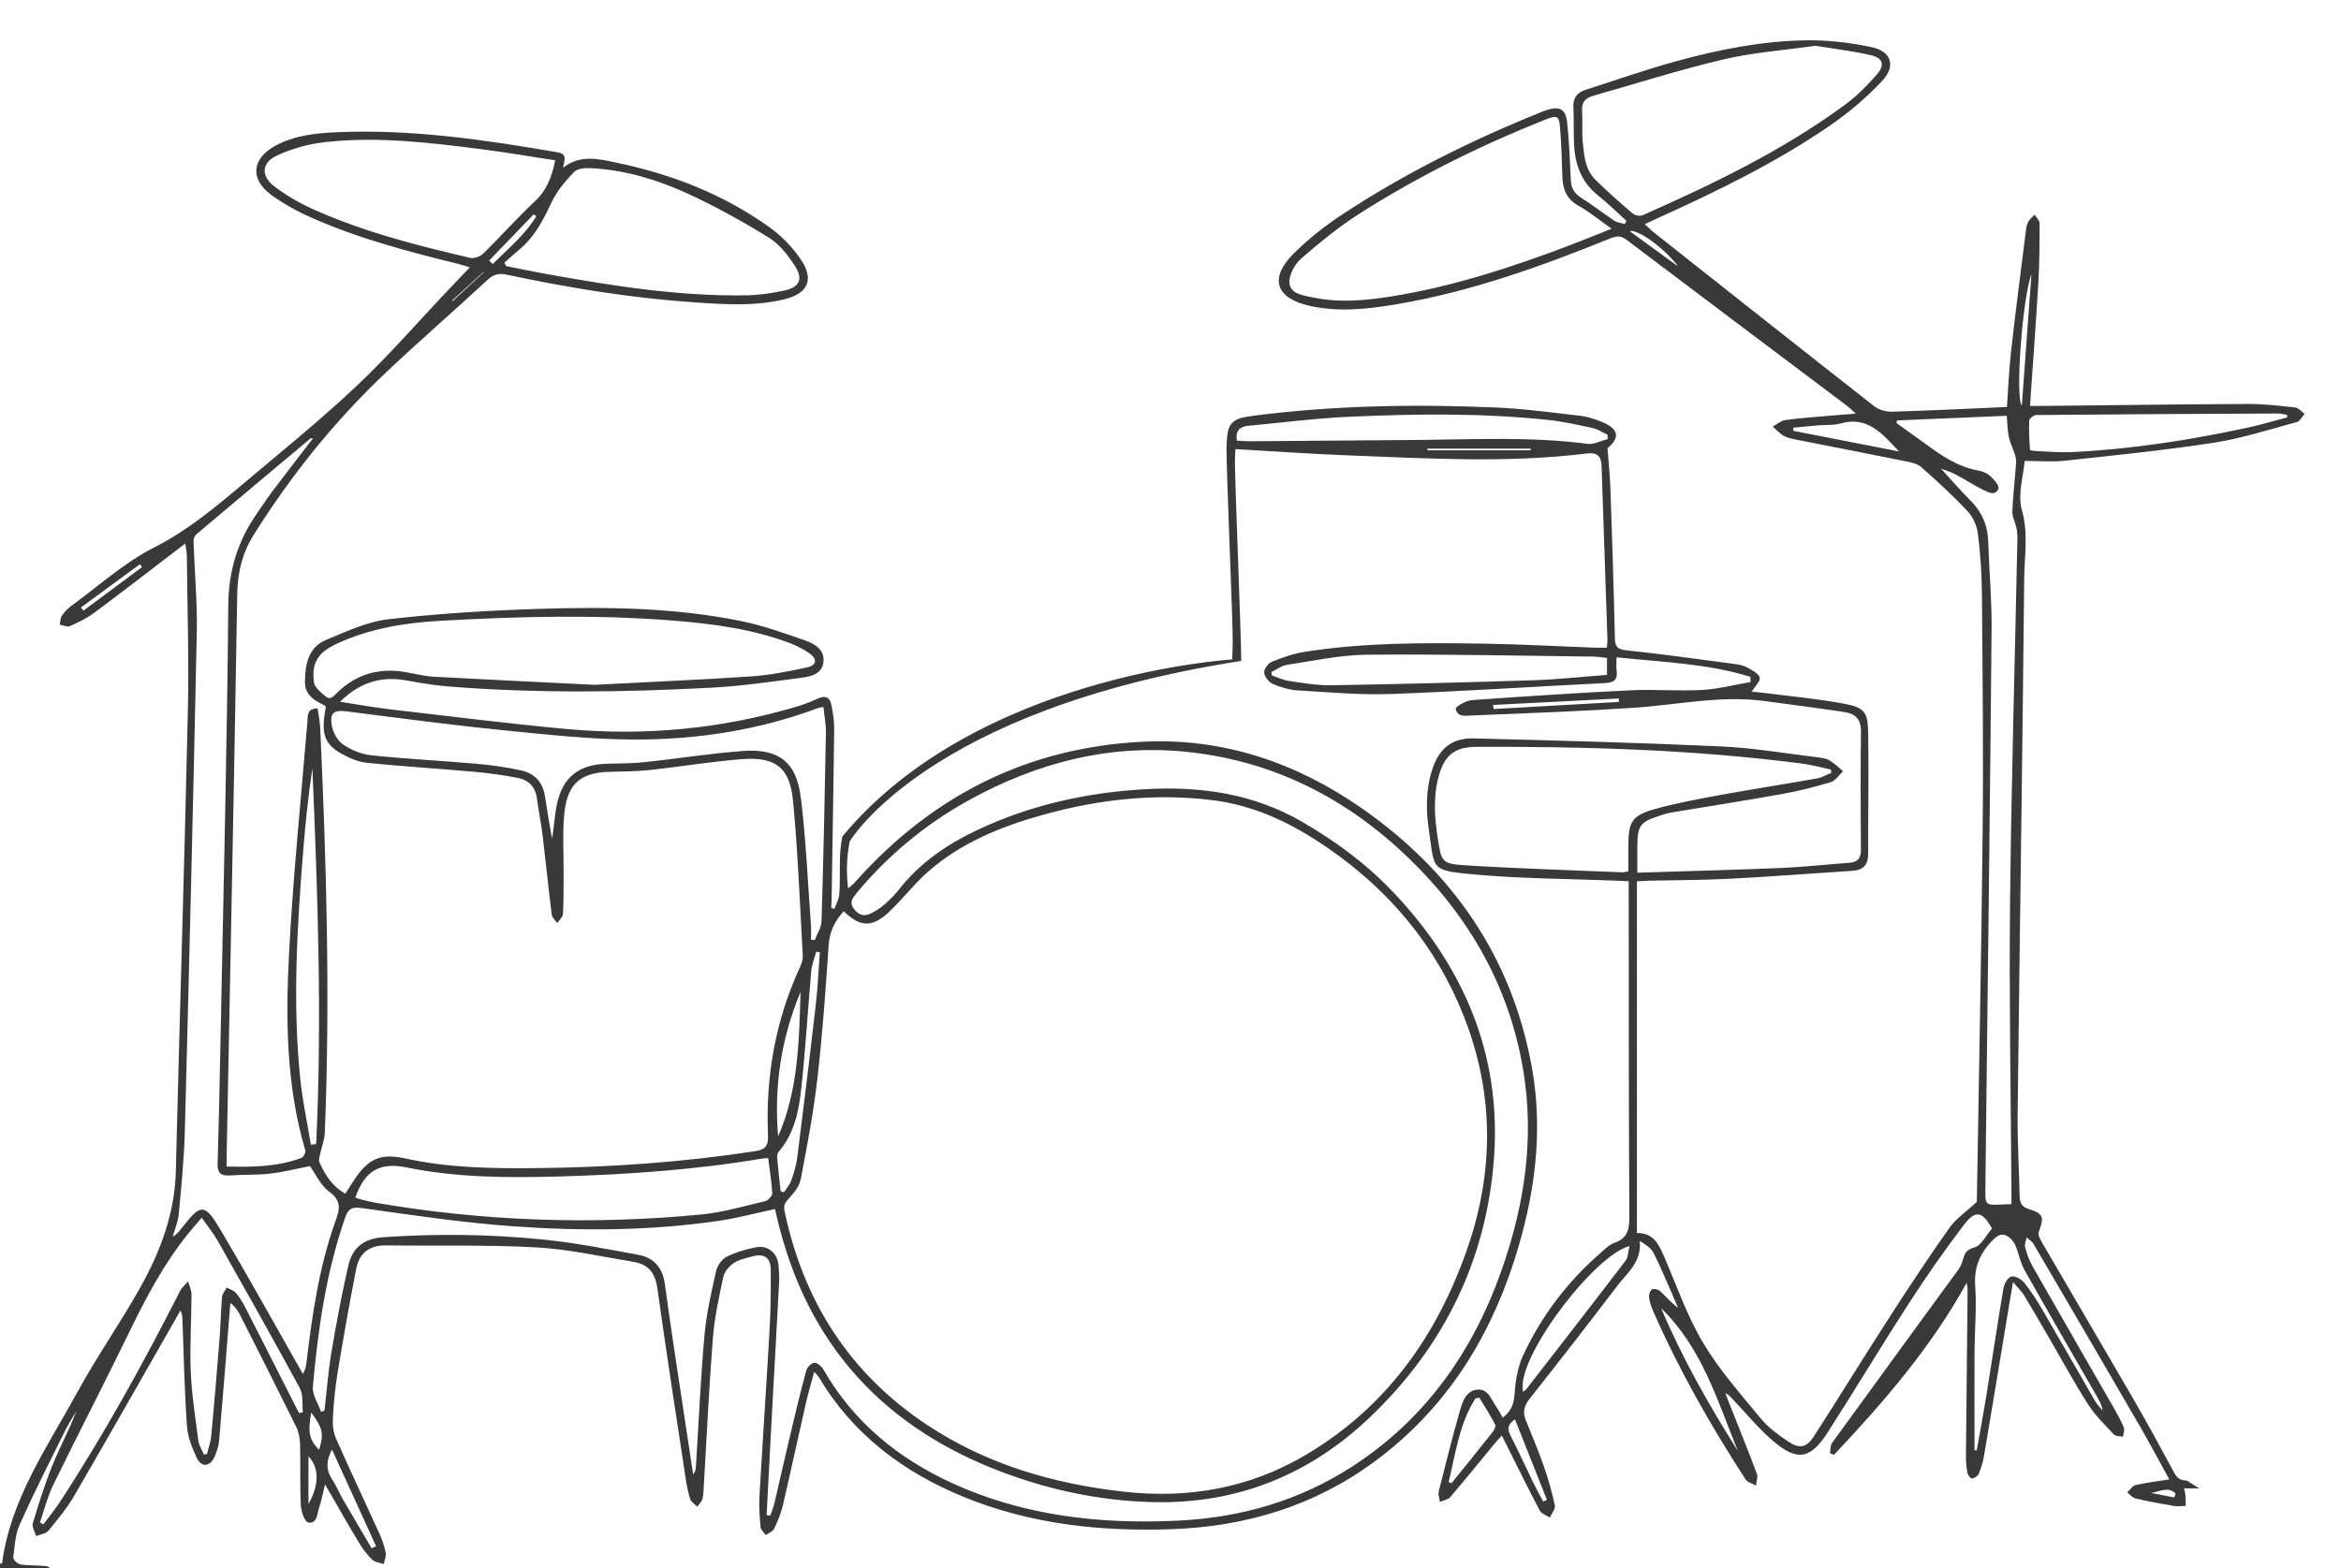 <?xml version="1.0" encoding="UTF-8"?><svg id="Layer_1" xmlns="http://www.w3.org/2000/svg" viewBox="0 0 403.39 270.33"><defs><style>.cls-1{fill:#383938;}</style></defs><path class="cls-1" d="m376.83,255.19c-1.13,0-1.68-.4-2.19-1.35-2.25-4.19-4.53-8.37-6.91-12.49-5.27-9.11-10.62-18.17-15.91-27.27-.3-.52-.68-1.28-.51-1.74.95-2.53.82-3.16-1.67-3.92-1.32-.4-1.6-1.12-1.63-2.31-.09-4.64-.39-9.28-.34-13.91.35-30.81.83-61.61,1.13-92.42.04-3.94.75-7.86-.41-11.92-.75-2.65.28-5.81.49-8.41,2.56,0,4.77.2,6.94-.04,8.56-.93,17.14-1.79,25.65-3.1,4.85-.75,9.58-2.29,14.33-3.57.53-.14.88-.92,1.32-1.41-.53-.38-1.04-1.02-1.61-1.09-2.71-.3-5.45-.63-8.17-.61-11.84.05-23.67.22-35.51.34-.67,0-1.35,0-2.03,0,.5-7.32,1.03-14.32,1.44-21.32.2-3.38.21-6.78.21-10.16,0-.5-.55-1-.85-1.5-.39.43-.89.81-1.14,1.31-.26.51-.33,1.14-.4,1.73-.86,6.84-1.75,13.68-2.52,20.53-.36,3.16-.48,6.35-.71,9.59-6.74.29-13.27.62-19.8.81-1.02.03-2.27-.32-3.07-.94-12.69-9.94-25.32-19.95-37.96-29.95-.5-.39-.94-.85-1.58-1.43.86-.4,1.49-.7,2.12-.99,10.25-4.64,20.37-9.55,29.67-15.92,3.26-2.23,6.34-4.84,9.05-7.71,2.5-2.64,1.69-5.17-1.82-5.91-3.68-.77-7.52-1.22-11.28-1.16-7.58.11-15.02,1.6-22.31,3.6-5.27,1.44-10.43,3.27-15.63,4.93-1.48.47-2.19,1.42-2.1,3.06.12,2.19,0,4.4.13,6.59.2,3.39,1.34,6.35,4.12,8.56,1.7,1.35,3.26,2.9,4.88,4.36-.08.19-.16.37-.24.56-.61-.18-1.32-.22-1.82-.56-1.93-1.28-3.76-2.72-5.72-3.96-1.18-.75-1.73-1.66-1.79-3.04-.15-3.32-.28-6.65-.64-9.96-.25-2.3-1.29-2.82-3.44-2.14-.4.13-.79.27-1.17.43-11.88,4.8-23.32,10.48-34.04,17.52-3.01,1.98-5.91,4.25-8.46,6.79-4.27,4.26-3.13,7.7,2.73,9.02,4.98,1.12,9.95.58,14.89-.25,12.8-2.15,24.94-6.51,36.91-11.36,1.01-.41,1.77-.55,2.76.19,12.62,9.54,25.27,19.04,37.91,28.55.49.37.92.8,1.66,1.46-1.73.14-3.03.23-4.33.34-2.61.23-5.22.41-7.81.76-.77.11-1.46.74-2.19,1.14.67.56,1.27,1.25,2.02,1.64.78.39,1.7.53,2.57.7,6.06,1.2,12.14,2.37,18.19,3.6.97.2,2.09.4,2.78,1,2.77,2.43,5.49,4.93,8.01,7.61.94,1,1.63,2.54,1.8,3.91.43,3.47.66,6.99.69,10.49.11,13.68.26,27.36.12,41.04-.22,21.45-.66,42.9-1,63.64-1.85,1.71-3.58,2.86-4.7,4.44-3.57,5.04-6.98,10.21-10.33,15.4-4.38,6.8-8.62,13.68-12.99,20.49-1.29,2.01-2.51,2.3-4.49.97-1.71-1.15-3.45-2.43-4.74-4-3.47-4.21-7.14-8.35-9.91-13-2.75-4.61-4.53-9.81-6.68-14.77-.93-2.14-1.82-4.22-4.73-4.17v-60.62c.68-.04,1.26-.08,1.84-.1,4.7-.11,9.4-.1,14.09-.34,7.06-.36,14.12-.92,21.18-1.37,1.87-.12,2.74-.99,2.74-2.94-.03-6.95.12-13.91,0-20.86-.06-3.61-.64-4.35-4.24-5.02-4.49-.84-9.05-1.25-13.59-1.83-.83-.11-1.67-.17-2.25-.23.55-.89,1.56-1.82,1.39-2.43-.2-.74-1.35-1.29-2.18-1.75-.6-.34-1.35-.48-2.05-.58-6.24-.83-12.48-1.7-18.74-2.37-1.54-.17-1.96-.59-1.99-2.11-.19-8.62-.47-17.24-.77-25.86-.08-2.22-.32-4.44-.5-6.86,2.21-1.81,1.96-3.38-1.07-4.58-1.15-.45-2.37-.87-3.59-1.01-4.84-.55-9.68-1.22-14.54-1.43-13.98-.61-27.95-.36-41.85,1.42-3.77.48-4.46,1.22-4.59,5.01-.12,3.33,1.13,30.88,1.06,34.21-.02.93-.05,1.86-.1,2.79h0,0s-43.99,2.57-67.17,30.51c-.68,3.17-.29,6.61-.52,9.91-.06.88-.55,1.72-.84,2.58-.19-.07-.38-.14-.56-.2.02-.47.06-.94.07-1.4.16-9.81.33-19.62.45-29.43.01-1.35-.22-2.73-.47-4.07-.24-1.31-.99-1.79-2.33-1.17-1.24.57-2.53,1.06-3.83,1.44-12.93,3.83-26.14,5.05-39.54,3.81-10.12-.94-20.21-2.21-30.32-3.38-2.74-.32-5.46-.82-8.67-1.31,3.6-3.53,7.34-4.46,11.67-3.64,2.39.45,4.81.83,7.23,1.02,14.97,1.18,29.96.99,44.93.2,5.21-.27,10.41-1.02,15.59-1.71,1.66-.22,3.66-.59,3.89-2.76.22-2.1-1.54-3.1-3.11-3.66-3.68-1.3-7.41-2.62-11.22-3.39-11.38-2.3-22.94-2.43-34.48-2.08-8.72.27-17.46.8-26.13,1.79-3.68.42-7.27,2.11-10.77,3.57-3.05,1.27-3.6,4.17-3.64,7.17-.03,2.35,1.62,3.26,3.38,4.12.1.05.15.17.23.26-.88,4.44-.35,6.34,2.59,8.01,1.37.78,2.94,1.46,4.48,1.62,6.08.62,12.19.98,18.29,1.53,2.6.23,5.2.58,7.75,1.08,1.83.36,3,1.56,3.26,3.55.27,2.12.71,4.22.97,6.34.55,4.55,1,9.1,1.57,13.65.07.53.62.99.94,1.48.35-.52.97-1.04,1-1.58.13-2.31.09-4.63.11-6.95.03-3.56-.24-7.16.16-10.68.56-4.94,2.95-6.78,7.89-6.87,2.32-.05,4.65-.07,6.95-.32,5.26-.57,10.49-1.46,15.76-1.86,5.73-.43,8.22,1.44,8.77,7.15.85,8.87,1.18,17.78,1.68,26.68.04.62-.15,1.31-.42,1.89-4.29,9.26-6.01,19.01-5.57,29.15.08,1.83-.47,2.44-2.24,2.71-12.43,1.9-24.94,2.78-37.5,2.91-7.62.08-15.24-.01-22.73-1.66-4.04-.88-6.19-.12-8.55,3.27-.63.9-1.2,1.85-1.81,2.8-2.29-1.28-3.48-3.26-4.46-5.38-.15-.32-.04-.79.04-1.17.28-1.32.82-2.62.88-3.95.94-23.26.28-46.5-.79-69.74-.05-1.15-.3-2.29-.44-3.4-1.92,0-1.68,1.29-1.76,2.18-1.1,13.27-2.46,26.53-3.16,39.83-.61,11.46-.52,22.97,2.79,34.17.1.35-.32,1.16-.67,1.29-4.13,1.56-8.43,1.59-12.88,1.49,0-.84-.01-1.43,0-2.01.62-32.23,1.29-64.47,1.82-96.7.06-3.72.89-7.05,2.82-10.14,6.43-10.28,13.99-19.67,22.8-28.01,5.74-5.44,11.74-10.61,17.53-15.99,1.06-.99,2.02-1.15,3.33-.87,10.65,2.27,21.39,4.02,32.27,4.76,5.21.36,10.47.73,15.63-.55,3.92-.97,5.05-3.36,2.8-6.74-1.45-2.17-3.4-4.18-5.53-5.7-7.9-5.64-16.8-9.11-26.27-11.08-3.06-.64-6.24-1.47-9.21.86.1-1.19.88-2.33-.94-2.64-12.61-2.18-25.26-4.03-38.12-3.47-3.62.16-7.26.55-10.54,2.33-4.05,2.2-4.43,5.73-.74,8.44,2.13,1.57,4.52,2.88,6.95,3.95,8.13,3.61,16.7,5.86,25.31,7.98.59.14,1.17.34,1.99.59-1.34,1.4-2.44,2.55-3.54,3.71-5.32,5.61-10.39,11.48-16.01,16.77-6.32,5.95-13.08,11.42-19.72,17.01-4.75,4-9.46,7.92-15.14,10.8-5.13,2.6-9.54,6.62-14.25,10.05-.62.45-1.18,1.03-1.61,1.66-.29.43-.28,1.05-.41,1.58.59.1,1.29.46,1.75.26,1.46-.64,2.93-1.35,4.21-2.3,4.68-3.47,9.28-7.05,13.91-10.58.5-.38.99-.76,1.78-1.36.12.98.27,1.6.27,2.22.08,8.92.38,17.84.17,26.76-.59,26.4-1.42,52.8-2.07,79.2-.18,7.3-2.67,13.87-6.14,20.08-3.43,6.12-7.48,11.88-10.84,18.04-5.14,9.42-11.49,18.36-12.97,29.51-2.21,0-4.58,0-6.95,0-34.8.04-188.37.06-223.17.11-10.89.02-21.77.09-32.66.18-.66,0-1.31.44-1.96.67.68.25,1.36.68,2.06.7,2.32.08,4.64,0,6.96,0,25.34-.12,169.46-.3,194.8-.32,19.99-.02,39.97.14,59.96.26.67,0,1.62.27,1.95.75.95,1.39,2.13,1.61,3.57,1.17,1.13-.35,2.26-.75,3.34-1.25.39-.18.62-.7.92-1.06-.41-.27-.79-.72-1.22-.76-1.48-.15-2.98-.07-4.44-.29-.48-.07-1.26-.83-1.22-1.2.23-1.93.35-3.98,1.12-5.71,2.38-5.31,5.02-10.51,7.6-15.73.64-1.3,1.43-2.53,2.15-3.79-1.2,3.17-2.81,6.14-4.08,9.24-1.34,3.29-2.4,6.69-3.43,10.1-.19.62.37,1.47.59,2.21.71-.3,1.66-.4,2.1-.93,1.59-1.92,3.2-3.87,4.44-6.01,5.89-10.12,11.67-20.31,17.48-30.48.28-.49.56-.99.84-1.48.34.68.32,1.3.35,1.91.23,6,.34,12,.76,17.98.13,1.89.89,3.82,1.72,5.56.79,1.65,2.27,1.5,3.02-.18.41-.91.74-1.92.82-2.9.63-7.28,1.19-14.57,1.78-21.86.05-.6.1-1.2.15-1.79.83.64,1.29,1.32,1.66,2.05,3.25,6.42,6.5,12.84,9.68,19.29.45.91.64,2.02.67,3.05.09,3.51-.04,7.02.13,10.52.05,1.04.67,2.81,1.27,2.92,1.55.28,1.52-1.46,1.87-2.51.4-1.2.63-2.46,1.03-4.05.51.87.8,1.37,1.09,1.88,1.58,2.73,3.12,5.48,4.76,8.17.64,1.06,1.41,2.08,2.3,2.94.46.45,1.31.51,1.98.74.12-.65.44-1.34.32-1.95-.21-1.1-.58-2.19-1.04-3.21-2.48-5.47-5.05-10.89-7.48-16.38-.47-1.07-.65-2.37-.58-3.55.13-2.61.38-5.23.8-7.8.99-6.03,2.06-12.05,3.23-18.05.52-2.65,2.27-4.03,5.09-3.99,8.61.11,17.25-.13,25.84.34,5.66.31,11.28,1.58,16.9,2.51,2.44.4,3.67,1.86,4.04,4.46,1.54,11.01,3.24,22,4.91,32.99.18,1.17.4,2.36.78,3.47.17.5.79.85,1.21,1.27.3-.44.76-.85.88-1.34.2-.8.2-1.65.25-2.48.5-8.37.88-16.75,1.54-25.11.28-3.6,1.05-7.17,1.81-10.7.19-.9,1.03-1.85,1.83-2.38.91-.61,2.09-.82,3.18-1.13,2.02-.57,3.15.2,3.16,2.28.02,3.27,0,6.55-.17,9.81-.55,9.74-1.21,19.47-1.77,29.21-.1,1.77.02,3.56.18,5.34.04.49.58.93.89,1.39.49-.35,1.21-.58,1.44-1.06.62-1.28,1.17-2.62,1.5-3.99,1.37-5.85,2.62-11.71,3.96-17.57.4-1.76.92-3.49,1.46-5.52.42.47.6.62.72.81,5.88,9.93,14.58,16.48,25.1,20.78,11.45,4.68,23.46,5.96,35.7,5.54,12.72-.43,24.49-3.94,34.86-11.53,12.06-8.83,19.74-20.76,24.26-34.83,3.49-10.9,5.08-22.06,2.99-33.43-3.48-18.94-13.68-33.62-29.34-44.52-11.24-7.82-23.78-12.09-37.56-11.43-19.97.96-36.49,9.33-49.73,24.25-.28.32-.64.58-1.16,1.04-.36-2.86-.22-5.5.26-8.07,0,0,13.24-22.73,67.48-31.14.03-3.39-1.1-30.99-1.09-34.38,0-.69.06-1.39.09-2.13,6.54.37,12.89.82,19.24,1.07,13.78.53,27.57,1.38,41.34-.32,1.71-.21,2.45.43,2.51,2.11.35,9.93.68,19.85,1.01,29.78.02.51-.06,1.02-.1,1.58-.82,0-1.47.02-2.12,0-6.3-.23-12.6-.59-18.9-.69-10.41-.16-20.83-.22-31.15,1.43-1.91.31-3.79.97-5.59,1.71-.62.25-1.34,1.27-1.28,1.87.07.7.8,1.64,1.48,1.93,1.34.58,2.83,1.02,4.28,1.11,5.34.32,10.7.82,16.03.63,12.36-.45,24.7-1.28,37.06-1.89,1.62-.08,2.06-.76,1.87-2.22-.09-.66-.01-1.35-.01-2.21,7.97.82,15.68,1.06,23.07,3.36,0,.3.01.59.02.89-2.78.48-5.55,1.21-8.34,1.37-4.09.23-8.21-.14-12.31.06-9.14.44-18.28,1.04-27.4,1.7-1,.07-2.81,1.15-2.74,1.49.28,1.55,1.86,1.18,2.95,1.14,9.21-.37,18.42-.71,27.61-1.31,7.57-.49,15.08-2.21,22.73-1.16,4.59.63,9.18,1.2,13.76,1.9,1.75.27,2.79,1.22,2.77,3.27-.09,6.84-.06,13.67-.01,20.51.01,1.54-.66,2.1-2.08,2.2-3.85.27-7.7.72-11.56.88-8.19.34-16.39.55-24.89.82,0-1.6,0-2.84,0-4.07.01-4.2.35-4.66,4.33-5.91.45-.14.91-.29,1.38-.37,6.39-1.07,12.79-2.06,19.17-3.2,2.86-.51,5.69-1.22,8.46-2.06.82-.25,1.42-1.24,2.12-1.88-.78-.64-1.49-1.37-2.35-1.87-.59-.35-1.35-.45-2.06-.53-5.55-.67-11.08-1.63-16.65-1.88-14.19-.64-28.4-1.02-42.61-1.38-3.75-.09-5.93,1.74-7.11,5.32-1.14,3.48-1.12,7.06-.58,10.6,1.02,6.72.08,6.84,8.01,7.55,8.04.73,16.15.73,24.23,1.05.69.03,1.37.07,2.18.1v1.78c.02,18.62,0,37.24.11,55.86.01,2.2-.18,3.88-2.57,4.69-.86.29-1.58,1.04-2.3,1.66-5.75,4.98-10.28,10.92-13.46,17.79-.97,2.09-1.31,4.56-1.48,6.89-.12,1.67-.7,2.76-2,3.8-.41-.7-.73-1.33-1.14-1.91-.86-1.23-1.37-3.09-3.23-2.93-1.87.16-2.53,1.94-2.96,3.44-1.34,4.68-2.53,9.4-3.71,14.12-.14.55.13,1.2.21,1.8.6-.27,1.39-.37,1.77-.83,2.59-3.03,5.1-6.13,7.63-9.2.36-.43.74-.84,1.26-1.42.43.85.75,1.48,1.06,2.11,1.81,3.61,3.59,7.24,5.48,10.81.3.56,1.15.83,1.75,1.23.3-.7.98-1.49.85-2.1-.49-2.31-1.14-4.6-1.92-6.83-.94-2.69-2.08-5.31-3.12-7.96-.52-1.33-.23-2.41.69-3.58,5.09-6.44,10.12-12.92,15.09-19.45,1.71-2.25,4.26-4.14,3.89-7.76,1.03.6,1.95,1.22,2.39,2.08,1.19,2.33,2.17,4.76,3.23,7.15.33.76.65,1.52.97,2.28-1.2-.89-2.08-1.94-3.07-2.86-.32-.3-1.06-.48-1.4-.3-.33.17-.57.89-.52,1.33.1.81.37,1.63.7,2.38,4.46,10.15,9.91,19.76,15.95,29.05.34.52,1.18.71,1.79,1.05.06-.7.36-1.49.13-2.08-1.55-4.12-3.2-8.19-4.82-12.28-.21-.53-.4-1.06-.61-1.59.63.3.99.75,1.38,1.17,2.21,2.33,4.26,4.83,6.67,6.93,4.27,3.73,6.57,3.39,9.6-1.32,4.72-7.35,9.21-14.86,13.96-22.2,3-4.64,6.16-9.18,9.51-13.57,2.01-2.63,3.2-2.34,4.83.64-.99,1.13-1.84,2.95-3.07,3.27-1.62.42-1.68,1.33-2.03,2.42-.17.55-.46,1.09-.81,1.55-7.21,9.9-14.45,19.79-21.64,29.71-.32.45-.25,1.18-.36,1.78.24.09.47.17.71.26,8.56-9.11,16.73-18.52,22.84-29.64.16.59.17,1.15.16,1.7-.1,9.4-.2,18.79-.28,28.19,0,.95.07,1.91.24,2.83.08.39.54,1.03.78,1,.43-.04,1.03-.41,1.19-.79.42-1.04.75-2.14.93-3.24,1.46-8.62,2.87-17.24,4.3-25.86.19-1.15.39-2.3.67-3.95.86,1.01,1.47,1.56,1.88,2.23,1.45,2.39,2.84,4.81,4.25,7.23,2.24,3.85,4.36,7.79,6.76,11.54,1.23,1.93,2.92,3.58,4.5,5.27.31.33,1.03.26,1.56.38.06-.53.32-1.14.15-1.58-.47-1.15-1.08-2.25-1.7-3.33-4.67-8.15-9.37-16.28-14.02-24.45-.58-1.01-.98-2.16-1.29-3.29-.14-.51.15-1.14.25-1.72.4.38.93.68,1.19,1.14,6.13,10.46,12.26,20.94,18.34,31.43,1.72,2.97,3.33,6.02,5.06,9.16-2.1.33-3.98.55-5.81.97-.55.13-.96.84-1.44,1.28.48.36.92.91,1.46,1.04,2.2.51,4.42.91,6.65,1.29.64.11,1.32-.01,1.98-.03-.02-.62-.02-1.24-.06-1.86-.02-.28-.11-.55-.24-1.15h2.6m-28-185.01c13.89-.13,27.78-.2,41.67-.26.5,0,.99.16,1.48.24.01.14.02.29.04.43-2.27.59-4.52,1.27-6.8,1.76-9.99,2.16-20.08,3.73-30.3,4.22-2.07.1-4.15-.1-6.22-.18-.35-.01-1-.1-1.01-.18-.11-1.69-.22-3.4-.13-5.09.02-.35.82-.96,1.27-.96m-.89-24.28l-1.66,22.69c-1.17-1.49.12-18.6,1.66-22.69m-79.31-5.04c-10.13,3.83-20.39,7.23-31.13,8.92-4.42.7-8.86,1.1-13.3.17-1.66-.35-3.93-.57-4.12-2.48-.13-1.36.91-3.26,2.02-4.23,3.21-2.8,6.55-5.52,10.14-7.81,10.05-6.39,20.7-11.66,31.76-16.08,2.32-.92,2.56-.79,2.74,1.65.2,2.72.29,5.46.37,8.19.07,2.16.77,3.82,2.81,4.96,1.88,1.05,3.57,2.46,5.67,3.94-2.58,1.03-4.76,1.93-6.97,2.76m4.26-11.12c-1.85-1.78-2.03-4.24-2.26-6.6-.17-1.77.01-3.57-.11-5.34-.1-1.45.52-2.21,1.84-2.59,7.48-2.12,14.89-4.5,22.45-6.28,5.18-1.22,10.55-1.6,15.91-2.36,3.19.52,6.37.89,9.48,1.6,2.17.5,2.56,1.66,1.1,3.35-1.66,1.92-3.49,3.76-5.53,5.25-10.75,7.89-22.69,13.64-34.83,19.01-.45.2-1.31.03-1.7-.3-2.17-1.85-4.3-3.75-6.35-5.73m5.83,8.77c1.44-.38,6.14,3.07,8.34,6.08-2.72-1.98-5.43-3.96-8.34-6.08m-195.91,5.66l-.63-.59c2.57-2.66,5.13-5.32,7.7-7.98.14.11.28.22.42.34-1.95,3.27-4.89,5.59-7.49,8.24m14.08-15.92c.66-.66,2.23-.66,3.36-.58,5.64.38,11.02,2,16.09,4.33,4.83,2.22,9.52,4.82,14.05,7.62,1.83,1.13,3.32,3.07,4.51,4.92,1.43,2.22.78,3.6-1.78,4.18-2.19.49-4.46.81-6.7.84-11.64.19-23.09-1.65-34.5-3.7-2.27-.41-4.53-.89-6.79-1.34l-.32-.59c.97-.85,1.94-1.71,2.92-2.56,2.38-2.09,3.77-4.78,5.1-7.62.95-2.04,2.46-3.9,4.05-5.5m-45.28,6.35c-2.25-1.02-4.44-2.31-6.41-3.8-2.37-1.79-2.25-4.09.44-5.34,2.53-1.17,5.37-1.97,8.14-2.29,9.1-1.04,18.16.06,27.18,1.22,4.17.53,8.32,1.24,12.62,1.9-.59,2.92-1.49,5.17-3.48,7.04-3.07,2.89-5.88,6.05-8.89,9.01-.52.51-1.59.93-2.26.77-9.32-2.17-18.6-4.54-27.35-8.51m29.65,10.9s.04.04.06.06c-1.8,1.67-3.61,3.33-5.41,5l-.09-.1,5.45-4.96ZM14.37,105.26c-.14-.18-.28-.36-.42-.55,3.39-2.49,6.77-4.98,10.16-7.46.12.17.25.33.37.5-3.37,2.5-6.74,5.01-10.11,7.51m41.71,14.76c-.79-.67-1.86-1.52-1.98-2.4-.45-3.44.72-5.19,4.03-6.71,5.66-2.6,11.7-3.57,17.84-3.91,13.31-.75,26.63-1.09,39.94-.04,6.88.55,13.73,1.44,20.24,3.91,1.15.44,2.29,1.02,3.3,1.72,1.43.99,1.3,2.09-.39,2.45-3.19.69-6.42,1.33-9.66,1.55-8.54.58-17.1.93-26.95,1.45-8.4-.42-18.08-.87-27.75-1.4-1.65-.09-3.28-.54-4.92-.81-4.46-.75-8.37.37-11.64,3.52-.61.59-1.17,1.42-2.05.67m81.89,17.41c-.73-6.06-3.78-8.42-9.88-7.99-5.68.41-11.33,1.33-17,1.93-2.12.23-4.27.22-6.41.27-5.05.11-7.85,2.38-8.8,7.34-.35,1.82-.41,3.7-.78,5.55-.41-2.43-.85-4.86-1.21-7.3-.36-2.42-1.81-3.93-4.07-4.43-2.54-.57-5.14-.92-7.73-1.15-6.03-.53-12.09-.83-18.11-1.46-1.7-.18-3.5-.91-4.91-1.89-.98-.68-1.74-2.14-1.93-3.36-.34-2.14.47-2.59,2.58-2.32,8.84,1.12,17.68,2.31,26.54,3.2,7.68.77,15.39,1.64,23.09,1.65,10.8.02,21.44-1.62,31.64-5.44.16-.06.34-.07.89-.17.16,1.6.45,3.05.43,4.51-.2,10.82-.43,21.63-.76,32.44-.03,1.09-.77,2.15-1.17,3.23-.22-.03-.43-.06-.65-.08,0-.83.05-1.67,0-2.5-.54-7.34-.86-14.71-1.74-22.02m1.78,29.98c.1-1.14.57-2.26.87-3.39.21.04.42.09.62.13-.22,2.92-.34,5.85-.67,8.76-1.02,8.9-2.11,17.79-3.23,26.67-.17,1.34-.6,2.67-1.05,3.95-.26.72-.82,1.33-1.25,1.98l-.56-.2c-.21-1.94-.43-3.88-.6-5.82-.03-.32.06-.75.27-.98,2.57-2.98,3.41-6.68,3.83-10.38.78-6.89,1.16-13.82,1.78-20.73m-1.84,3.56c-.26,8.47-.38,16.95-3.87,24.9-.73-8.61.53-16.92,3.87-24.9m-68,30.24c8.8,1.8,17.72,1.83,26.64,1.57,11.65-.34,23.27-1.14,34.79-3.09.28-.05.56-.04.98-.07.27,2.08.6,4.06.71,6.06.02.44-.7,1.23-1.2,1.35-3.63.86-7.27,1.94-10.96,2.3-18.85,1.82-37.64,1.19-56.32-2.04-.82-.14-1.62-.36-2.43-.56-.28-.07-.56-.18-.93-.31,1.58-4.61,4.24-6.12,8.73-5.21m-18.24-15.41c-1.31-12.96-.53-25.9.5-38.84.39-4.85.88-9.7,1.61-14.54.9,21.59,1.69,43.17.65,64.77-.3.04-.61.09-.91.13-.63-3.84-1.46-7.66-1.85-11.53m-.17,57.78c-.29-.55-.58-1.09-.86-1.64-2.8-5.51-5.58-11.03-8.4-16.53-.46-.89-.99-1.78-1.64-2.54-.37-.44-1.04-.63-1.58-.93-.28.54-.77,1.06-.81,1.62-.2,2.31-.23,4.63-.41,6.94-.45,5.69-.92,11.37-1.45,17.05-.1,1.04-.49,2.05-.74,3.08-.17.04-.34.07-.51.11-.34-.81-.87-1.6-.98-2.44-.51-3.94-1.13-7.89-1.3-11.85-.18-4.45.12-8.91.13-13.37,0-.73-.39-1.47-.6-2.2-.46.55-1.05,1.03-1.37,1.65-6.33,12.46-13.07,24.69-20.73,36.4-.87,1.32-1.88,2.55-2.82,3.82-.2-.11-.4-.22-.6-.32.75-2.17,1.3-4.44,2.3-6.49,4.3-8.81,8.82-17.51,13.1-26.33,2.89-5.95,5.96-11.77,10.13-16.94.7-.87,1.45-1.7,2.35-2.76,1.03,1.47,2.01,2.66,2.76,3.98,4.76,8.43,9.53,16.87,14.14,25.39.62,1.14.38,2.75.53,4.14-.21.05-.43.11-.64.16m1.26-8.74c-.08.63-.18,1.26-.63,1.99-.33-.58-.65-1.17-.98-1.75-4.41-7.75-8.72-15.56-13.28-23.22-2.67-4.48-3.32-4.39-6.57-.22-.43.56-.87,1.11-1.6,1.56.36-1.3.93-2.58,1.05-3.9.44-4.78.93-9.57,1.05-14.37.76-28.66,1.46-57.32,2.06-85.98.11-5.22-.39-10.45-.57-15.67-.01-.39.21-.93.51-1.18,6.54-5.53,13.1-11.03,19.67-16.53.06-.05.2,0,.41,0-2.38,3.1-4.74,6.13-7.05,9.2-.89,1.18-1.69,2.44-2.55,3.66-3.33,4.75-4.93,9.85-4.99,15.82-.21,24.03-.81,48.05-1.28,72.08-.16,8.03-.32,16.06-.56,24.08-.05,1.59.35,2.33,2.06,2.21,2.31-.17,4.65-.05,6.94-.31,2.29-.26,4.53-.84,6.9-1.3,1,1.38,1.86,3.33,3.35,4.43,2.1,1.55,1.83,2.91,1.07,5.02-2.83,7.88-4.02,16.13-5.01,24.4m.34,24.39v-8.21c1.84,1.87,1.9,4.94,0,8.21m1.84-9.33c-1.71-1.75-1.98-2.98-1.36-6.45,2,2.7,2.2,3.7,1.36,6.45m9.81,16.61c-.25.12-.51.23-.76.35-1.64-2.8-3.3-5.59-4.93-8.4-.68-1.18-1.21-2.46-1.95-3.6-1.05-1.6-.9-3.2.05-5.01,2.53,5.55,5.06,11.1,7.59,16.65m82.63-112.37c5.41-6.53,11.8-11.9,19.2-16.03,12.05-6.72,24.91-10.04,38.74-8.42,14.52,1.7,26.88,8.1,37.33,18.18,10.43,10.07,17.36,22.14,19.77,36.55,1.97,11.78.23,23.24-3.68,34.4-4.96,14.16-13.21,25.89-26,34.1-9.02,5.79-19,8.65-29.65,9.18-13.52.67-26.74-.78-39.2-6.52-9.3-4.29-16.91-10.54-22.07-19.55-.3-.53-1.07-1.18-1.55-1.13-.52.05-1.25.79-1.4,1.35-1.04,3.9-1.98,7.83-2.91,11.76-.88,3.7-1.7,7.41-2.57,11.11-.17.72-.48,1.42-.72,2.12-.21-.03-.41-.06-.62-.09.25-4.86.5-9.71.76-14.57.46-8.55.95-17.1,1.4-25.65.05-.94-.03-1.9-.11-2.85-.19-2.11-1.83-3.5-3.92-3.08-1.74.35-3.5.85-5.06,1.65-.82.42-1.58,1.56-1.79,2.5-.81,3.64-1.66,7.32-1.99,11.02-.66,7.52-1,15.07-1.47,22.61-.03.44-.08.88-.48,1.35-.46-3.03-.93-6.06-1.38-9.09-1.18-7.88-2.42-15.75-3.48-23.64-.39-2.91-1.91-4.62-4.62-5.12-5.48-1.01-10.98-2.09-16.52-2.64-9.12-.91-18.27-1.02-27.44-.38-3.32.23-5.29,1.83-5.97,4.85-1.12,4.92-2.06,9.88-2.9,14.85-.57,3.37-.82,6.8-1.22,10.2-.2.06-.39.11-.59.17-.5-1.42-1.53-2.9-1.41-4.26.87-9.9,2.28-19.72,5.56-29.18.55-1.59,1.17-1.89,2.92-1.65,8.64,1.21,17.3,2.51,26,3.13,11.81.85,23.66.78,35.43-.93,3.21-.47,6.36-1.32,9.72-2.04.23.98.48,2.06.76,3.14,5.67,22.04,19.87,35.99,41.12,43.18,7.65,2.59,15.55,4.05,23.62,4.2,14.33.27,26.69-4.78,37-14.61,12.84-12.24,20.21-27.33,21.42-45.01,1.2-17.65-5.26-32.72-17.33-45.46-4.65-4.91-10.03-8.9-15.9-12.27-8.31-4.77-17.32-6.06-26.68-5.55-10.06.55-19.78,2.66-28.95,6.96-5.29,2.47-10.03,5.67-13.68,10.33-.77.98-1.67,1.87-2.61,2.68-.71.61-1.54,1.12-2.39,1.52-1.13.53-2.04.13-2.79-.86-.74-.98-.36-1.68.32-2.5m5.85,2.93c2.25-2.11,4.13-4.61,6.43-6.66,5.77-5.14,12.76-7.97,20.1-10,9.6-2.66,19.34-3.74,29.3-2.47,7.34.94,13.73,4.11,19.71,8.24,10.64,7.35,18.64,16.9,23.4,28.98,5.26,13.34,5.24,26.82.52,40.29-5.24,14.96-14,27.22-27.86,35.38-9.66,5.69-20.15,7.52-31.25,6.28-12.16-1.37-23.65-4.7-33.94-11.54-13.31-8.85-21.27-21.29-24.52-36.85-.2-.94.07-1.43.72-2.12.9-.96,1.85-2.16,2.08-3.39,1.11-5.77,2.2-11.56,2.87-17.39.87-7.61,1.42-15.27,1.93-22.92.16-2.37,1.08-4.17,2.59-5.84,2.88,2.78,4.92,2.86,7.93.03m123.6-40.77c-4.26.32-8.44.78-12.64.92-11.63.38-23.26.67-34.9.87-2.41.04-4.85-.4-7.25-.74-1.01-.14-1.98-.63-2.96-.96-.03-.19-.06-.39-.08-.58.9-.43,1.77-1.11,2.72-1.25,4.57-.69,9.16-1.7,13.75-1.74,13.06-.12,26.12.18,39.18.33.7,0,1.39.15,2.18.24v2.91Zm-30.94-38.72c0-.09,0-.19,0-.28h17.79c0,.09,0,.19,0,.28h-17.79Zm27.54-1.11c-9.6-1.26-19.24-.76-28.87-.67-9.81.09-19.62.16-29.43.23-.7,0-1.4-.08-2.08-.11-.26-1.66.47-2.41,1.89-2.55,5.85-.55,11.7-1.31,17.57-1.57,11.41-.5,22.83-.66,34.22.56,2.59.28,5.15.85,7.7,1.41.87.19,1.66.75,2.49,1.14,0,.25.01.49.02.74-1.17.3-2.4.98-3.52.83m-16.13,45.71c-.03-.24-.06-.47-.09-.71l21.66-1.11c.01.2.02.4.03.59l-21.6,1.22Zm-.12,124.56c-2.35,2.98-4.74,5.92-7.12,8.87-.17-.06-.34-.12-.51-.19,1.2-4.92,1.83-10.02,4.62-14.42.22-.04.45-.09.67-.13.92,1.53,1.89,3.04,2.73,4.62.15.27-.13.91-.39,1.24m9.31,11.75c-.22.1-.43.19-.65.29-.6-1.13-1.22-2.26-1.78-3.41-1.3-2.67-2.51-5.38-3.87-8.01-.63-1.22-.32-1.97.79-2.75,1.86,4.67,3.68,9.27,5.51,13.88m13.55-41.22c-5.66,7.42-11.38,14.78-17.1,22.15-.13.17-.34.28-.55.44-1.4-5.67,12.36-23.66,18.32-25.1-.24.96-.22,1.92-.67,2.51m.48-71.75c0,1.53,0,3.06,0,4.63-.51.09-.79.19-1.07.18-9.02-.38-18.04-.65-27.05-1.21-3.99-.25-4.11-.6-4.71-4.56-.55-3.6-.84-7.21.15-10.79,1.01-3.65,2.76-5.05,6.51-5.07,18.73-.06,37.44.47,56.04,2.88,1.69.22,3.34.68,5.02,1.04.03.18.06.37.1.55-.81.33-1.6.82-2.45.97-5.61,1-11.24,1.86-16.85,2.89-3.79.7-7.6,1.4-11.3,2.45-3.75,1.07-4.36,2.2-4.39,6.04m18.86,104.53c-4.98-7.89-9.57-15.98-13.21-24.59,7,6.81,9.71,15.91,13.21,24.59m9.55-175.81c0-.18.01-.36.02-.55,1.42-.14,2.84-.28,4.26-.4,1.3-.11,2.66.02,3.89-.33,4.7-1.34,7.27,1.88,10.06,4.83-6.08-1.19-12.15-2.37-18.23-3.56m33.12,129.33c.38-31.7.77-63.4,1.06-95.1.05-5.05-.42-10.1-.58-15.15-.09-2.82-1.11-5.15-3.13-7.14-1.72-1.7-3.29-3.56-5.01-5.43.83.33,1.71.59,2.51,1.01,1.63.86,3.18,1.87,4.82,2.69.86.43,2.12,1.05,2.56-.27.18-.53-.81-1.61-1.48-2.21-.54-.49-1.36-.78-2.1-.91-3.64-.67-6.52-2.77-9.4-4.87-1.52-1.11-3.05-2.2-4.58-3.29.04-.15.08-.3.11-.45,6.24-.27,12.48-.53,18.89-.8.12,1.33.12,2.52.36,3.65.21,1.01.71,1.96,1.02,2.95.15.48.27,1.01.24,1.5-.2,2.79-.55,5.57-.65,8.36-.04.96.51,1.92.71,2.9.13.62.18,1.28.16,1.92-.43,20.93-1.05,41.86-1.27,62.8-.17,16.59.14,33.19.24,49.78,0,.64,0,1.28,0,2.03-4.91.1-4.53.83-4.47-3.94m19.4,37.45c.35.61.68,1.24.76,2.07-.46-.59-.99-1.14-1.36-1.79-3.01-5.19-5.96-10.41-8.99-15.59-.96-1.64-1.99-3.25-3.18-4.71-.48-.59-1.6-1.19-2.2-1.01-.61.18-1.21,1.27-1.34,2.04-1.03,6.09-1.93,12.2-2.91,18.3-.52,3.21-1.12,6.41-1.69,9.61h-.38c0-5.7-.02-11.39,0-17.09.02-3.74.38-7.51.12-11.23-.23-3.26.81-5.69,3.04-7.92.91-.92,1.67-1.27,2.7-.55.5.35.95.9,1.18,1.46.59,1.41.85,2.98,1.59,4.29,4.17,7.4,8.43,14.75,12.67,22.12m13.13,17.04c-1.35-.26-2.69-.52-4.04-.78,1.46-.18,3.06-1.21,4.25.13-.07.22-.14.44-.21.65"/></svg>